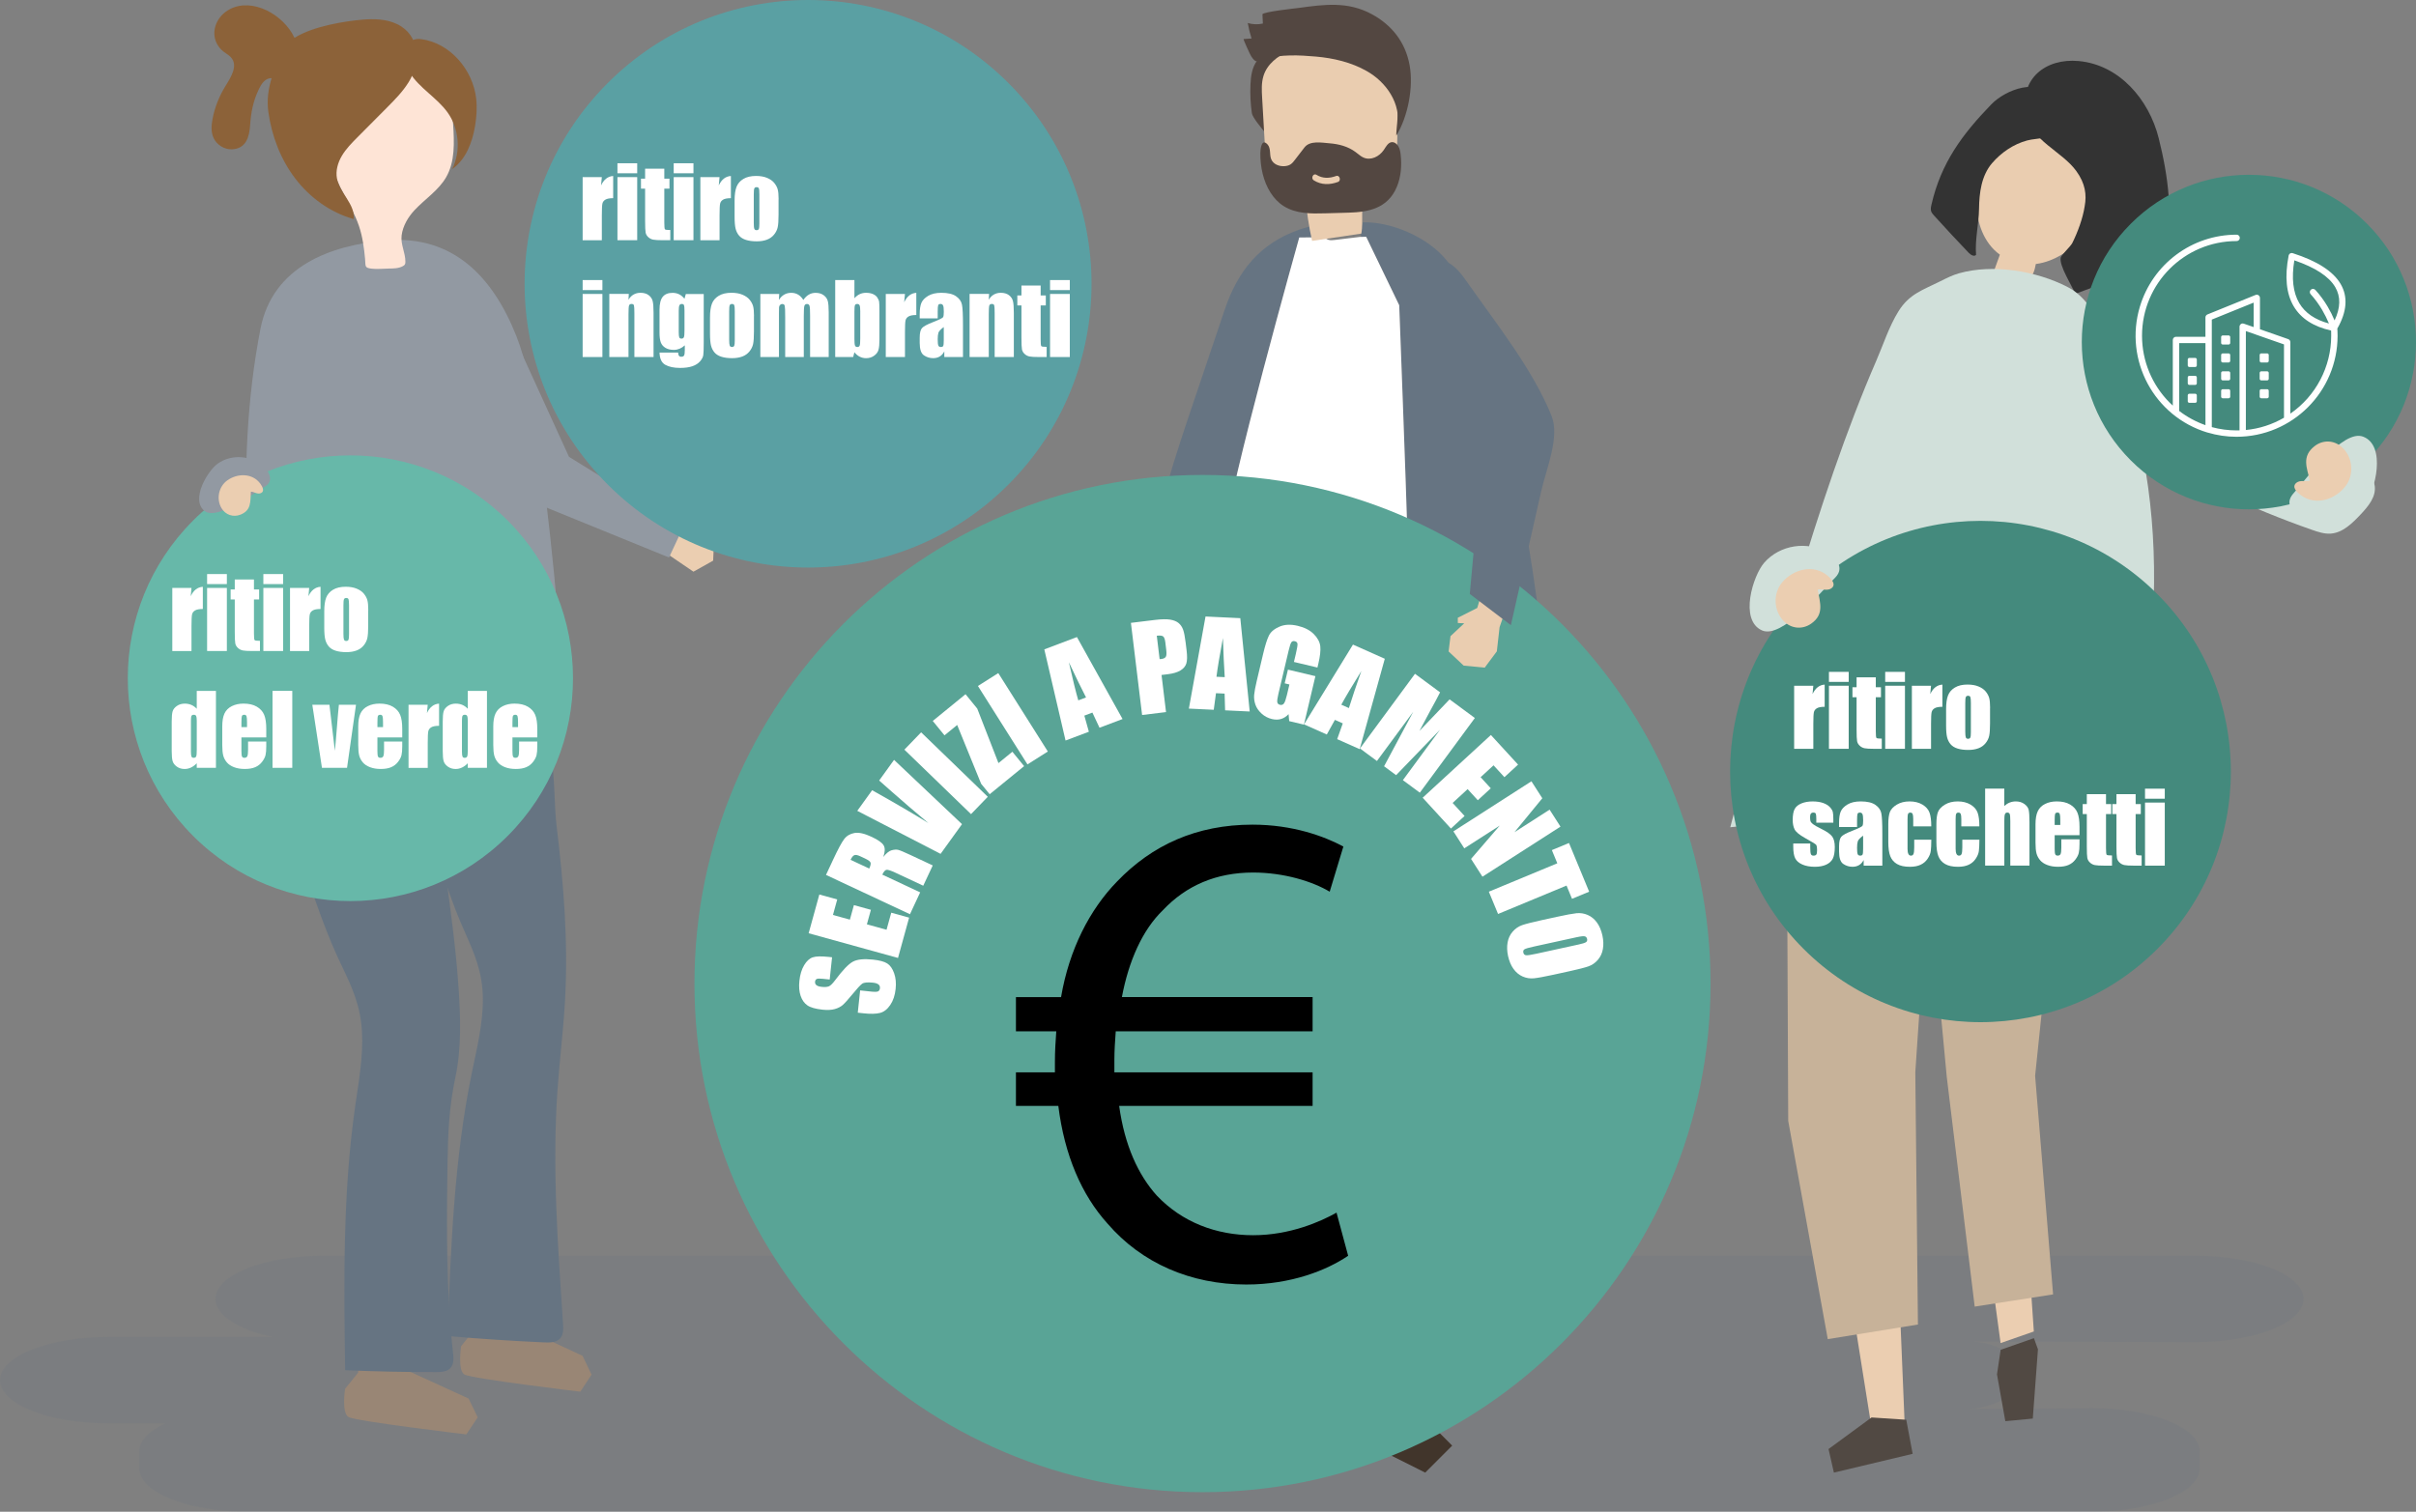 <svg width="703" height="440" viewBox="0 0 703 440" fill="none" xmlns="http://www.w3.org/2000/svg">
<rect x="0" y="0" width="703" height="440" fill="#808080" stroke="none"/>
<g clip-path="url(#clip0_128_898)">
<g style="mix-blend-mode:multiply" opacity="0.1">
<path d="M638.94 365.495H94.017C76.783 365.495 62.676 371.151 62.676 378.059C62.676 382.842 69.442 387.024 79.323 389.149H31.341C14.107 389.149 0 394.805 0 401.713C0 408.622 14.101 414.277 31.341 414.277H48.064C43.395 416.472 40.558 419.313 40.558 422.407V427.436C40.558 434.344 54.659 440 71.9 440H608.711C625.945 440 640.052 434.344 640.052 427.436V422.407C640.052 415.498 625.952 409.843 608.711 409.843L572.209 410.121C574.988 410.121 579.505 409.242 582.531 407.477C587.844 404.377 588.078 399.657 585.482 395.754C583.801 393.223 581.104 391.212 574.42 390.459L638.94 390.63C656.175 390.63 670.282 384.974 670.282 378.066C670.282 371.157 656.181 365.502 638.94 365.502V365.495Z" fill="#516784"/>
</g>
<path d="M196.032 154.906L193.113 160.492L201.775 166.394L207.511 163.18L207.757 157.518L202.766 157.563L203.316 156.519L204.927 156.032L204.409 154.418L196.032 154.906Z" fill="#EBCEB1"/>
<path d="M147.495 93.395L165.563 132.96L198.742 153.526L194.667 162.263L151.235 144.568L119.344 92.686L147.495 93.395Z" fill="#9299A2"/>
<path d="M104.686 393.818L104.193 399.55L100.415 404.212C100.415 404.212 99.329 411.203 101.395 412.43C103.461 413.657 135.686 417.491 135.686 417.491L139.009 412.531L136.343 407.053L119.311 399.252L113.461 392.749L104.686 393.831V393.818Z" fill="#998675"/>
<path d="M138.385 381.438L137.892 387.169L134.171 391.832C134.171 391.832 133.097 398.822 135.125 400.049C137.153 401.277 168.86 405.06 168.86 405.06L172.133 400.094L169.517 394.622L152.77 386.846L147.021 380.349L138.385 381.444V381.438Z" fill="#998675"/>
<path d="M99.601 281.431C102.368 287.264 104.857 292.553 105.312 300.062C105.754 307.445 104.377 314.803 103.328 322.129C99.708 347.478 100.069 373.201 100.429 398.803C109.248 399.189 118.073 399.373 126.905 399.354C128.409 399.354 130.096 399.259 131.1 398.139C132.105 397.013 131.997 395.317 131.827 393.818C129.805 375.63 129.944 357.227 130.216 338.95C130.348 329.948 130.658 322.255 132.503 313.569C134.335 304.94 134.006 296.001 133.412 287.252C131.966 265.831 127.632 244.809 126.438 223.4C126.223 219.516 125.857 215.341 123.342 212.374C120.322 208.806 115.155 208.078 110.486 208.078C97.649 208.084 83.163 210.109 82.519 225.703C82.304 230.897 83.668 236.021 85.121 241.013C88.451 252.457 92.064 264.009 96.676 275.004C97.636 277.294 98.635 279.394 99.601 281.431Z" fill="#667482"/>
<path d="M135.396 271.588C138.037 277.547 140.406 282.956 140.5 290.478C140.589 297.873 138.744 305.155 137.259 312.418C132.111 337.558 131.163 363.268 130.234 388.858C139.578 389.681 148.947 390.294 158.322 390.718C159.914 390.788 161.715 390.781 162.839 389.712C163.957 388.637 163.932 386.935 163.837 385.436C162.327 362.705 160.628 339.899 162.226 317.175C162.839 308.476 163.932 299.816 164.418 291.111C165.372 274.163 164.008 257.189 161.948 240.355C160.678 229.986 162.479 207.787 151.998 201.505C147.254 198.665 141.258 198.241 135.712 199.095C132.881 199.531 130.058 200.29 127.669 201.777C123.064 204.643 120.625 209.9 120.133 215.081C119.634 220.263 120.828 225.444 122.11 230.505C125.054 242.095 128.301 253.817 132.629 265.027C133.526 267.362 134.486 269.513 135.402 271.594L135.396 271.588Z" fill="#667482"/>
<path d="M89.424 76.479C82.664 80.489 77.566 86.613 75.79 95.698C67.799 136.73 72.733 179.047 77.692 220.56C78.033 223.394 78.551 226.551 80.851 228.24C83.454 230.144 87.073 229.284 90.163 228.367C114.491 221.199 139.427 216.068 164.608 213.044C163.086 182.52 160.129 152.071 155.757 121.825C154.576 113.652 153.268 105.409 150.217 97.735C143.407 80.597 131.852 68.387 112.476 69.969C104.257 70.639 96.044 72.544 89.417 76.479H89.424Z" fill="#9299A2"/>
<path d="M131.852 36.231C132.181 41.456 132.433 47.03 129.824 51.566C127.6 55.431 123.646 57.923 120.607 61.181C118.756 63.168 117.214 65.755 116.867 68.488C116.526 71.19 117.972 73.493 117.96 76.194C117.96 76.447 117.947 76.713 117.827 76.934C117.701 77.174 117.467 77.333 117.227 77.465C116.008 78.13 114.555 78.149 113.171 78.161C111.535 78.174 109.741 78.389 108.117 78.193C105.994 77.934 106.424 77.503 106.228 75.34C105.931 72.107 105.495 68.868 104.453 65.781C102.305 59.416 97.731 53.976 96.436 47.302C95.002 39.919 97.144 32.682 99.481 25.659C100.53 22.522 101.673 19.32 103.828 16.803C108.553 11.273 119.634 9.508 124.922 15.158C131.214 21.87 131.29 27.374 131.846 36.237L131.852 36.231Z" fill="#FEE4D6"/>
<path d="M130.178 32.65C133.608 37.357 134.164 44.006 131.567 49.218C135.554 46.435 137.43 41.469 138.232 36.667C138.675 34.029 138.858 31.328 138.555 28.671C137.601 20.269 130.948 12.507 122.584 11.394C117.05 10.653 117.069 17.72 119.229 21.161C122.066 25.685 127.057 28.367 130.178 32.65Z" fill="#8C6239"/>
<path d="M115.515 7.003C112.413 5.517 108.831 5.434 105.407 5.725C100.713 6.13 91.268 7.516 85.696 11.014C82.55 4.283 73.478 -0.81 66.851 2.682C62.972 4.726 61.292 9.173 63.086 12.659C63.534 13.532 64.172 14.342 65 14.993C65.695 15.544 66.529 15.98 67.123 16.607C69.378 18.973 67.293 22.326 65.632 25.002C63.762 28.019 62.473 31.284 61.841 34.636C61.481 36.528 61.348 38.514 62.214 40.292C63.079 42.07 65.177 43.556 67.502 43.455C71.716 43.272 72.562 39.678 72.783 36.414C73.036 32.65 73.668 29.354 75.373 25.849C75.999 24.565 76.852 23.211 78.229 22.844C78.494 22.775 78.76 22.749 79.025 22.749C78.096 25.893 77.597 29.076 78.084 32.574C79.056 39.546 81.628 46.34 85.892 51.932C90.15 57.525 96.139 61.871 102.911 63.756C103.391 59.467 98.874 56.222 98.053 51.983C97.611 49.693 98.312 47.295 99.513 45.29C100.713 43.285 102.374 41.608 104.017 39.95L112.527 31.391C114.839 29.063 117.176 26.71 118.907 23.913C122.426 18.232 122.262 10.23 115.527 7.003H115.515Z" fill="#8C6239"/>
<path d="M374.969 414.625V420.755L359.27 428.613L351.424 420.755L359.27 412.898H360.281L360.534 414.625H374.969Z" fill="#41352B"/>
<path d="M413.62 412.898H414.707L422.553 420.755L414.707 428.613L399.008 420.755V414.625H413.437L413.62 412.898Z" fill="#41352B"/>
<path d="M413.399 182.02C411.333 171.55 409.716 161.89 409.571 156.652C409.129 140.893 407.145 88.84 407.145 88.84L397.536 68.931L395.761 68.95C395.887 68.938 396.013 68.919 396.146 68.906C395.729 68.957 396.348 65.06 396.494 64.712C404.845 64.427 415.61 69.146 420.879 75.719C424.777 80.584 427.096 86.531 429.351 92.37C435.706 108.819 438.593 124.059 441.765 141.348C443.786 152.375 445.656 163.351 447.128 174.302C448.758 186.43 449.908 198.513 450.237 210.533C450.275 211.861 450.534 215.575 450.685 220.016C450.995 229.315 450.799 241.747 446.952 242.215C446.231 242.303 445.536 241.974 444.905 241.664C439.958 239.216 436.066 236.021 431.701 233.231L431.467 184.734L413.393 182.026L413.399 182.02Z" fill="#667482"/>
<path d="M325.048 231.865C326.034 221.547 327.051 211.229 328.302 200.936C330.791 180.407 334.171 159.929 339.901 140.058C342.087 132.466 344.614 124.982 347.134 117.498C350.205 108.388 353.281 99.272 356.352 90.162C360.167 78.838 366.618 70.861 377.901 66.901C379.916 66.192 382.039 65.648 384.225 65.249C384.275 65.484 384.326 65.724 384.357 65.971C384.49 67.059 384.793 68.267 385.469 69.052L378.065 69.121C378.065 69.121 357.167 143.493 356.402 156.316C356.112 161.188 355.139 171.828 354.058 183.032L342.712 184.734L342.226 227.595C341.588 227.778 340.956 227.962 340.33 228.132C336.729 229.107 333.798 231.776 330.81 233.877C326.394 236.97 324.455 238.198 325.055 231.871L325.048 231.865Z" fill="#667482"/>
<path d="M354.052 183.026C352.34 200.759 350.356 219.921 350.356 219.921C350.356 219.921 359.529 220.142 372.802 221.148C371.823 221.123 370.838 221.098 369.858 221.091C360.628 221.009 351.051 225.001 342.213 227.588L342.699 184.728L354.046 183.026H354.052Z" fill="#667482"/>
<path d="M416.001 226.545C422.331 226.88 423.115 225.684 423.115 225.684C423.115 225.684 417.404 202.334 413.398 182.02L431.473 184.728L431.707 233.225C430.171 232.245 428.586 231.315 426.867 230.48C423.431 228.816 419.766 227.544 416.001 226.538V226.545Z" fill="#667482"/>
<path d="M342.219 227.588C351.057 225.001 360.635 221.003 369.864 221.091C370.844 221.098 371.829 221.129 372.808 221.148C373.63 221.211 374.47 221.275 375.316 221.344C381.501 221.844 388.451 222.508 395.709 223.388C396.063 223.432 396.423 223.47 396.777 223.521C406.057 225.545 412.084 226.336 415.995 226.545C419.76 227.55 423.424 228.822 426.861 230.486C428.573 231.315 430.165 232.251 431.7 233.231L431.751 243.328L414.055 414.859H399.544V416.605H399.462L383.51 301.549L383.447 300.904L374.71 416.612H374.628V414.866H360.047L341.556 286.018L342.219 227.595V227.588Z" fill="#545150"/>
<path d="M350.362 219.921C350.362 219.921 359.535 220.142 372.808 221.148C373.63 221.211 374.47 221.275 375.316 221.344C381.501 221.844 388.451 222.508 395.709 223.388C396.063 223.432 396.423 223.476 396.777 223.521C406.057 225.545 412.084 226.336 415.995 226.545C422.325 226.88 423.108 225.684 423.108 225.684C423.108 225.684 417.397 202.334 413.392 182.02C411.326 171.55 409.709 161.89 409.564 156.652C409.121 140.893 407.138 88.84 407.138 88.84L397.529 68.931L395.754 68.95C393.302 69.248 390.857 69.539 388.406 69.836C387.775 69.912 387.118 69.988 386.511 69.785C386.208 69.684 385.942 69.526 385.715 69.323C385.62 69.241 385.538 69.153 385.456 69.058L378.052 69.127C378.052 69.127 357.154 143.499 356.389 156.323C356.099 161.194 355.126 171.835 354.045 183.039C352.333 200.771 350.35 219.934 350.35 219.934L350.362 219.921Z" fill="white"/>
<path d="M372.044 21.522C370.187 25.273 369.41 29.531 369.441 33.732C369.448 34.852 369.441 36.142 368.589 36.844C367.679 37.597 368.589 39.103 367.818 38.198C367.047 37.293 364.438 34.143 364.267 32.96C363.869 30.183 363.73 27.374 363.857 24.571C363.964 22.136 364.324 19.58 365.79 17.65C366.655 16.505 367.849 15.67 369.024 14.86C370.73 13.684 372.486 12.501 374.489 12.007C377.938 11.166 380.143 12.323 377.193 14.962C375.083 16.847 373.32 18.947 372.044 21.522Z" fill="#534741"/>
<path d="M396.1 67.989C391.331 68.697 386.561 69.406 381.791 70.114C380.85 65.939 380.206 61.675 379.864 57.386C375.651 56.873 370.673 55.76 369.024 51.382C368.506 50.003 368.411 48.478 368.322 46.985C367.969 40.817 367.609 34.649 367.255 28.481C367.128 26.349 367.015 24.147 367.634 22.129C368.714 18.587 371.81 16.347 374.886 14.879C382.726 11.134 392.064 10.774 399.689 15.12C401.717 16.277 403.656 17.796 404.901 19.934C406.821 23.23 406.809 27.431 406.739 31.353C406.67 34.978 406.607 38.597 406.537 42.222C406.461 46.391 406.088 51.199 403.031 53.558C401.407 54.811 399.247 55.14 397.876 56.721C395.456 59.511 396.859 64.18 396.107 67.982L396.1 67.989Z" fill="#EACDB0"/>
<path d="M367.419 50.629C368.361 54.431 370.369 57.999 373.547 59.998C377.148 62.263 381.526 62.206 385.658 62.086C387.92 62.023 390.181 61.96 392.443 61.896C398.167 61.732 403.814 60.682 406.442 54.4C407.655 51.502 407.921 48.194 407.561 45.018C407.46 44.145 407.308 43.253 406.859 42.519C406.417 41.785 405.615 41.247 404.825 41.399C403.821 41.595 403.265 42.74 402.658 43.639C401.332 45.6 398.868 46.776 396.789 45.878C396.17 45.612 395.627 45.189 395.09 44.758C394.869 44.581 394.648 44.404 394.42 44.24C392.184 42.589 389.512 41.918 386.865 41.709C384.565 41.526 381.166 40.849 379.574 42.911C378.645 44.113 377.723 45.315 376.794 46.517C376.415 47.011 376.024 47.517 375.512 47.846C374.988 48.187 374.368 48.32 373.762 48.364C372.227 48.472 370.471 47.839 369.87 46.283C369.611 45.606 369.605 44.847 369.542 44.113C369.479 43.379 369.327 42.608 368.86 42.082C367.065 40.064 366.743 43.443 366.731 44.588C366.712 46.618 366.933 48.655 367.419 50.617V50.629ZM383.042 50.876C384.919 52.021 386.814 51.939 388.791 51.218C389.808 50.844 390.333 52.584 389.322 52.957C386.934 53.83 384.533 53.875 382.284 52.495C381.349 51.92 382.101 50.3 383.049 50.876H383.042Z" fill="#534741"/>
<path d="M364.178 11.21C363.705 9.736 363.332 8.23 363.067 6.7C364.488 7.123 366.017 7.18 367.47 6.851C367.426 5.966 367.388 5.074 367.344 4.188C367.312 3.448 377.091 2.417 377.881 2.309C385.304 1.297 392.096 0.348 399.045 4.068C404.983 7.25 408.938 12.254 410.164 18.973C411.332 25.394 409.683 33.947 406.285 39.501C406.221 37.781 406.986 33.669 406.506 32.055C406.177 30.429 405.546 28.88 404.699 27.456C403.019 24.622 400.523 22.294 397.693 20.687C393.182 18.125 388.027 16.916 382.916 16.467C378.235 16.05 372.537 15.74 368.007 17.233C365.827 17.954 365.492 18.536 364.039 16.334C363.78 15.948 361.677 11.375 361.86 11.362C362.637 11.311 363.408 11.254 364.185 11.204L364.178 11.21Z" fill="#534741"/>
<path d="M349.901 434.306C431.545 434.306 497.731 368.029 497.731 286.271C497.731 204.513 431.545 138.236 349.901 138.236C268.257 138.236 202.071 204.513 202.071 286.271C202.071 368.029 268.257 434.306 349.901 434.306Z" fill="#59A496"/>
<path d="M242.111 278.61L241.423 285.094L239.433 284.886C238.504 284.784 237.904 284.81 237.632 284.949C237.361 285.088 237.203 285.347 237.165 285.74C237.121 286.157 237.26 286.499 237.575 286.746C237.898 286.999 238.403 287.163 239.098 287.233C239.995 287.328 240.677 287.277 241.158 287.087C241.638 286.904 242.25 286.303 243.009 285.291C245.182 282.38 246.9 280.584 248.17 279.901C249.44 279.217 251.386 279.021 254.014 279.3C255.922 279.502 257.311 279.875 258.164 280.419C259.023 280.963 259.687 281.912 260.167 283.26C260.647 284.607 260.792 286.132 260.609 287.834C260.413 289.706 259.889 291.263 259.042 292.509C258.196 293.755 257.204 294.527 256.067 294.818C254.93 295.109 253.357 295.153 251.348 294.938L249.591 294.748L250.28 288.264L253.546 288.612C254.551 288.719 255.208 288.694 255.511 288.542C255.814 288.39 255.997 288.08 256.042 287.619C256.086 287.157 255.947 286.79 255.606 286.524C255.265 286.258 254.734 286.088 254.02 286.012C252.441 285.847 251.386 285.948 250.855 286.328C250.324 286.72 249.396 287.72 248.075 289.339C246.742 290.953 245.788 292.015 245.207 292.522C244.626 293.028 243.861 293.42 242.907 293.692C241.954 293.964 240.76 294.027 239.338 293.875C237.285 293.654 235.813 293.236 234.916 292.61C234.019 291.984 233.368 291.054 232.957 289.826C232.547 288.599 232.427 287.157 232.604 285.493C232.793 283.677 233.254 282.165 233.975 280.951C234.695 279.736 235.522 278.971 236.457 278.648C237.392 278.325 238.921 278.281 241.056 278.509L242.118 278.623L242.111 278.61Z" fill="white"/>
<path d="M235.295 271.638L238.409 260.352L243.615 261.788L242.371 266.305L247.298 267.665L248.467 263.44L253.414 264.806L252.245 269.032L257.962 270.614L259.333 265.647L264.532 267.083L261.298 278.819L235.301 271.632L235.295 271.638Z" fill="white"/>
<path d="M240.343 254.659L242.446 250.154C243.849 247.149 244.91 245.175 245.637 244.22C246.363 243.265 247.362 242.677 248.625 242.449C249.889 242.221 251.563 242.601 253.641 243.575C255.543 244.467 256.711 245.302 257.141 246.08C257.571 246.858 257.533 247.978 257.015 249.427C257.912 248.313 258.727 247.662 259.453 247.472C260.18 247.282 260.786 247.238 261.273 247.339C261.759 247.44 262.991 247.946 264.962 248.87L271.406 251.888L268.645 257.796L260.527 253.994C259.22 253.381 258.36 253.109 257.956 253.166C257.545 253.229 257.141 253.697 256.73 254.57L267.748 259.726L264.779 266.09L240.349 254.652L240.343 254.659ZM247.494 250.255L252.927 252.799C253.262 252.084 253.395 251.533 253.338 251.16C253.275 250.781 252.706 250.338 251.632 249.838L250.287 249.212C249.509 248.851 248.941 248.75 248.568 248.914C248.195 249.079 247.842 249.528 247.494 250.262V250.255Z" fill="white"/>
<path d="M260.148 221.167L279.922 239.874L273.687 248.522L249.446 236.002L253.774 229.999C260.3 233.655 265.758 236.844 270.142 239.558C266.143 236.217 262.625 233.2 259.592 230.511L255.814 227.177L260.142 221.174L260.148 221.167Z" fill="white"/>
<path d="M268.026 213.146L287.421 231.909L282.55 236.958L263.155 218.194L268.026 213.146Z" fill="white"/>
<path d="M280.945 202.055L284.357 206.243L290.529 222.103L294.578 218.801L297.99 222.989L287.97 231.169L285.494 228.132L278.519 211.013L274.824 214.025L271.412 209.837L280.939 202.062L280.945 202.055Z" fill="white"/>
<path d="M290.479 195.906L304.895 218.732L298.969 222.483L284.553 199.658L290.479 195.906Z" fill="white"/>
<path d="M313.366 185.43L326.639 209.28L319.93 211.811L317.864 207.401L315.521 208.287L316.835 212.975L310.05 215.537L303.871 189.004L313.354 185.424L313.366 185.43ZM316.013 202.992C314.605 200.252 312.937 196.843 311.016 192.756C312.172 197.848 313.082 201.543 313.758 203.846L316.02 202.992H316.013Z" fill="white"/>
<path d="M329.072 181.286L336.085 180.432C337.98 180.204 339.458 180.173 340.513 180.35C341.568 180.527 342.39 180.862 342.971 181.362C343.552 181.862 343.982 182.501 344.26 183.279C344.538 184.057 344.778 185.284 344.986 186.961L345.27 189.295C345.479 191.01 345.454 192.275 345.195 193.104C344.936 193.932 344.361 194.609 343.47 195.147C342.579 195.679 341.372 196.039 339.85 196.229L337.98 196.457L339.288 207.256L332.326 208.103L329.072 181.293V181.286ZM336.596 185.025L337.424 191.845C337.626 191.832 337.797 191.813 337.942 191.801C338.58 191.725 339.003 191.509 339.218 191.168C339.433 190.826 339.471 190.156 339.351 189.162L339.086 186.961C338.972 186.044 338.757 185.468 338.441 185.227C338.119 184.987 337.506 184.924 336.603 185.031L336.596 185.025Z" fill="white"/>
<path d="M360.9 179.92L363.635 207.085L356.478 206.743L356.332 201.878L353.824 201.758L353.173 206.585L345.934 206.243L350.779 179.439L360.906 179.92H360.9ZM356.37 197.089C356.162 194.015 355.985 190.225 355.839 185.708C354.879 190.839 354.254 194.597 353.963 196.975L356.376 197.089H356.37Z" fill="white"/>
<path d="M383.327 194.287L376.504 192.667L377.066 190.282C377.42 188.777 377.578 187.821 377.54 187.41C377.502 186.999 377.237 186.739 376.75 186.626C376.327 186.524 376.005 186.626 375.777 186.91C375.55 187.195 375.278 188.017 374.963 189.359L371.981 201.973C371.703 203.15 371.595 203.947 371.658 204.358C371.722 204.769 371.981 205.029 372.436 205.136C372.935 205.257 373.32 205.124 373.598 204.744C373.876 204.365 374.16 203.561 374.451 202.34L375.19 199.221L373.813 198.892L374.76 194.9L382.752 196.798L379.416 210.906L375.127 209.887L374.944 207.857C374.287 208.559 373.554 209.027 372.751 209.267C371.949 209.508 371.065 209.508 370.098 209.28C368.955 209.008 367.944 208.477 367.078 207.68C366.206 206.882 365.613 206.016 365.29 205.073C364.968 204.13 364.848 203.188 364.93 202.252C365.012 201.315 365.271 199.949 365.695 198.139L367.539 190.333C368.133 187.821 368.702 186.031 369.239 184.962C369.776 183.893 370.799 183.032 372.303 182.387C373.806 181.742 375.575 181.666 377.603 182.147C379.606 182.621 381.166 183.424 382.291 184.563C383.415 185.702 384.041 186.879 384.173 188.106C384.306 189.333 384.117 191.022 383.611 193.173L383.339 194.312L383.327 194.287Z" fill="white"/>
<path d="M402.943 191.744L395.64 218.048L389.089 215.132L390.719 210.545L388.425 209.521L386.069 213.784L379.448 210.83L393.682 187.613L402.943 191.737V191.744ZM392.494 206.092C393.41 203.15 394.623 199.557 396.126 195.293C393.372 199.727 391.426 202.998 390.289 205.105L392.494 206.085V206.092Z" fill="white"/>
<path d="M429.148 208.983L413.139 230.714L408.205 227.07L419.008 212.393L406.234 225.615L402.734 223.027L411.225 207.161L400.656 221.49L395.722 217.846L411.73 196.115L419.033 201.511C418.288 202.979 417.378 204.681 416.298 206.623L413.025 212.741L421.8 203.555L429.141 208.976L429.148 208.983Z" fill="white"/>
<path d="M433.816 213.924L441.725 222.546L437.752 226.203L434.587 222.749L430.821 226.209L433.784 229.442L430.006 232.915L427.044 229.682L422.678 233.7L426.159 237.495L422.185 241.152L413.96 232.181L433.822 213.917L433.816 213.924Z" fill="white"/>
<path d="M454.064 240.595L431.359 255.171L428.042 249.99L436.394 240.292L426.071 246.915L422.906 241.974L445.611 227.399L448.776 232.339L440.677 242.215L450.899 235.654L454.064 240.595Z" fill="white"/>
<path d="M462.403 259.536L457.418 261.605L455.826 257.752L435.901 266.021L433.216 259.536L453.141 251.268L451.556 247.428L456.54 245.359L462.409 259.536H462.403Z" fill="white"/>
<path d="M452.01 283.703C449.363 284.278 447.474 284.626 446.35 284.74C445.219 284.854 444.132 284.683 443.077 284.228C442.022 283.766 441.132 283.032 440.399 282.02C439.666 281.008 439.142 279.755 438.813 278.268C438.504 276.858 438.459 275.535 438.674 274.314C438.889 273.087 439.388 272.031 440.159 271.151C440.93 270.266 441.846 269.639 442.901 269.272C443.956 268.905 445.845 268.425 448.555 267.83L453.065 266.843C455.712 266.267 457.601 265.919 458.726 265.799C459.857 265.685 460.943 265.856 461.998 266.312C463.053 266.767 463.944 267.507 464.677 268.519C465.41 269.532 465.934 270.784 466.263 272.271C466.572 273.682 466.617 275.004 466.402 276.225C466.187 277.452 465.694 278.502 464.917 279.394C464.146 280.28 463.23 280.906 462.175 281.273C461.12 281.64 459.231 282.121 456.521 282.716L452.01 283.703ZM459.174 274.947C460.4 274.681 461.171 274.441 461.48 274.232C461.796 274.023 461.904 273.707 461.809 273.283C461.733 272.923 461.531 272.682 461.215 272.549C460.899 272.416 460.059 272.505 458.707 272.796L446.4 275.485C444.872 275.82 443.943 276.086 443.608 276.288C443.273 276.491 443.16 276.82 443.261 277.275C443.362 277.743 443.633 277.996 444.076 278.034C444.518 278.072 445.51 277.927 447.064 277.585L459.174 274.941V274.947Z" fill="white"/>
<path d="M293.453 141.001C325.664 108.746 325.664 56.449 293.453 24.193C261.242 -8.063 209.018 -8.063 176.807 24.193C144.596 56.449 144.596 108.746 176.807 141.001C209.018 173.257 261.242 173.257 293.453 141.001Z" fill="#5AA0A3"/>
<path d="M147.757 243.268C173.052 217.937 173.052 176.868 147.757 151.537C122.461 126.207 81.449 126.207 56.153 151.537C30.858 176.868 30.858 217.937 56.153 243.268C81.449 268.599 122.461 268.599 147.757 243.268Z" fill="#67B8A9"/>
<path d="M431.921 170.006L429.843 176.946L424.182 179.806L424.195 181.331L426.058 181.419L422.059 185.158L421.51 189.612L425.894 193.73L432.016 194.325L435.547 189.58L436.343 182.539L439.597 173.176L431.921 170.006Z" fill="#EACDB0"/>
<path d="M427.676 172.866C428.402 164.939 429.123 157.012 429.849 149.092C430.317 143.974 430.885 138.856 431.252 133.732C431.707 127.291 427.259 126.861 424.189 121.332C417.277 108.894 410.132 95.198 412.476 81.16C412.71 79.756 413.07 78.313 413.992 77.231C415.742 75.188 419.04 75.163 421.403 76.441C423.765 77.719 425.414 79.983 426.956 82.185C435.326 94.129 445.99 107.458 451.468 121.047C453.932 127.152 449.926 136.496 448.467 142.93C445.523 155.943 442.579 168.95 439.629 181.963L427.676 172.872V172.866Z" fill="#667482"/>
<path d="M63.351 134.94C67.477 132.023 73.352 132.53 77.01 136.123C78.134 137.23 79.094 139.058 78.299 140.469C77.964 141.057 77.395 141.424 76.845 141.76C73.541 143.778 63.143 151.527 59.535 148.725C55.334 145.46 60.452 136.996 63.351 134.94Z" fill="#9299A2"/>
<path d="M75.778 140.823C73.504 137.641 69.056 137.685 66.087 139.855C63.604 141.671 62.884 145.264 64.457 147.909C65.613 149.857 67.85 150.623 69.953 149.8C73.163 148.554 72.828 146.011 73.005 143.107C73.485 143.126 73.94 143.322 74.401 143.474C74.862 143.626 75.367 143.727 75.822 143.556C77.187 143.037 76.302 141.563 75.772 140.817L75.778 140.823Z" fill="#EBCEB1"/>
<path d="M683.144 134.446C686.517 135.788 690.466 137.679 690.99 141.412C691.432 144.562 689.133 147.339 686.997 149.617C684.521 152.255 681.71 155.064 678.178 155.311C676.34 155.437 674.533 154.836 672.783 154.229C655.005 148.016 637.828 139.938 621.598 130.151C613.335 125.166 582.739 102.334 603.859 93.553C612.16 90.099 619.375 97.975 625.781 102.378C634.442 108.331 643.255 114.063 652.327 119.308C662.264 125.052 672.518 130.233 683.137 134.453L683.144 134.446Z" fill="#D1E0DA"/>
<path d="M600.371 222.673L587.085 318.39L591.798 387.536L582.126 390.914L573.465 327.025L554.979 210.261L600.371 222.673Z" fill="#EBCEB1"/>
<path d="M582.145 392.869L581.077 400.03L583.503 413.645L591.495 412.885L592.998 392.724L591.823 389.484L582.145 392.869Z" fill="#514943"/>
<path d="M522.078 219.826L526.349 301.011L544.417 414.505L554.209 414.372L549.856 309.141L562.554 212.133L522.078 219.826Z" fill="#EBCEB1"/>
<path d="M544.575 412.563L532.06 421.748L533.62 428.613L556.54 423.147L554.676 413.227L544.575 412.563Z" fill="#514943"/>
<path d="M519.918 231.991L520.329 326.228L531.839 389.763L558.076 385.512L557.311 312.082L562.757 231.416L560.059 219.2L522.116 223.514L519.918 231.991Z" fill="#C7B299"/>
<path d="M566.465 313.468L574.59 380.299L597.402 376.743L592.171 313.12L600.637 231.77L595.665 209.735L557.33 216.201L566.465 313.468Z" fill="#C7B299"/>
<path d="M611.957 52.382C610.207 35.794 589.145 25.615 580.155 42.525C577.451 47.605 575.297 53.147 575.177 58.917C575.057 64.68 577.249 70.709 581.835 74.068C581.86 74.087 581.892 74.1 581.917 74.119C581.412 75.517 580.913 76.909 580.407 78.307C580.3 78.604 580.193 78.939 580.306 79.237C580.439 79.572 580.805 79.737 581.14 79.863C582.77 80.483 584.4 81.097 586.03 81.717C586.839 82.02 587.679 82.337 588.538 82.248C590.421 82.052 591.608 80.059 592.082 78.199C592.196 77.756 592.291 77.301 592.379 76.839C603.087 75.504 613.101 63.231 611.957 52.388V52.382Z" fill="#EACDB0"/>
<path d="M579.656 47.472C576.529 51.135 575.916 56.108 575.853 60.764C575.79 65.319 574.634 69.602 574.987 74.176C574.406 74.796 573.421 74.176 572.839 73.568C569.428 70 566.061 66.388 562.75 62.725C562.415 62.358 562.074 61.972 561.923 61.498C561.727 60.897 561.853 60.239 561.999 59.619C564.797 47.365 571.02 39.058 579.447 30.353C583.541 26.121 593.333 22.262 597.566 28.709C598.533 30.176 598.678 32.036 598.716 33.808C598.735 34.864 598.722 35.952 598.337 36.933C596.783 40.849 593.024 40.039 589.859 40.88C585.948 41.918 582.297 44.392 579.662 47.479L579.656 47.472Z" fill="#333333"/>
<path d="M606.607 59.973C606.057 63.541 604.604 67.47 603.018 70.684C602.469 71.797 599.815 74.169 599.626 74.954C599.07 77.219 602.955 83.323 603.871 85.519C611.863 82.558 619.854 79.597 627.846 76.637C628.459 76.409 629.103 76.162 629.514 75.65C629.893 75.182 630.019 74.568 630.133 73.98C632.338 62.371 630.942 51.42 628.124 40.178C625.3 28.943 616.658 18.833 604.819 17.764C595.248 16.898 587.547 22.882 589.511 33.194C590.996 40.975 599.923 43.955 604.143 49.763C606.79 53.413 607.207 56.69 606.6 59.98L606.607 59.973Z" fill="#333333"/>
<path d="M601.571 83.52C601.755 83.615 601.938 83.709 602.115 83.804C610.719 88.41 615.925 104.567 618.881 114.044C626.513 138.514 628.13 163.155 625.818 188.751C624.573 202.53 622.71 216.252 620.568 229.916C619.974 233.693 612.381 267.191 614.023 268.235C597.181 257.505 579.984 247.2 561.556 239.88C543.122 232.567 523.215 239.039 503.467 240.772C514.63 198.456 528.598 145.005 545.952 105.004C548.024 100.221 549.66 95.04 552.409 90.611C555.574 85.512 559.509 84.412 564.639 81.837C566.396 80.951 568.164 80.066 570.041 79.54C579.928 76.757 592.499 78.832 601.584 83.513L601.571 83.52Z" fill="#D1E0DA"/>
<path d="M688.755 133.985C707.742 114.972 707.742 84.145 688.755 65.131C669.768 46.118 638.984 46.118 619.996 65.131C601.009 84.145 601.009 114.972 619.996 133.985C638.984 152.999 669.768 152.999 688.755 133.985Z" fill="#448A7D"/>
<path d="M627.788 276.142C656.239 247.652 656.239 201.459 627.788 172.969C599.337 144.478 553.208 144.478 524.757 172.969C496.306 201.459 496.306 247.652 524.757 276.142C553.208 304.633 599.337 304.633 627.788 276.142Z" fill="#448A7D"/>
<path d="M688.147 146.77C683.895 152.28 675.961 153.988 669.7 150.749C667.773 149.75 665.77 147.732 666.244 145.555C666.44 144.644 667.047 143.93 667.634 143.265C671.166 139.267 681.722 124.856 687.597 127.083C694.446 129.676 691.135 142.886 688.141 146.77H688.147Z" fill="#D1E0DA"/>
<path d="M669.409 144.062C673.693 147.327 679.524 145.467 682.556 141.412C685.096 138.021 684.584 132.998 681.444 130.151C679.132 128.057 675.885 127.956 673.446 129.885C669.725 132.827 671.197 136.034 672.132 139.931C671.488 140.102 670.812 140.026 670.142 140.013C669.473 140.001 668.765 140.07 668.241 140.482C666.655 141.715 668.411 143.303 669.416 144.069L669.409 144.062Z" fill="#EBCEB1"/>
<path d="M513.335 163.788C517.909 158.55 525.932 157.322 531.99 160.941C533.854 162.054 535.73 164.193 535.124 166.337C534.871 167.236 534.227 167.906 533.595 168.539C529.83 172.316 518.414 186.056 512.684 183.475C506.006 180.47 510.113 167.482 513.335 163.794V163.788Z" fill="#D1E0DA"/>
<path d="M531.871 167.628C527.796 164.11 521.864 165.61 518.591 169.475C515.85 172.708 516.058 177.75 519.021 180.78C521.2 183.007 524.435 183.304 526.987 181.533C530.879 178.825 529.603 175.529 528.908 171.588C529.559 171.455 530.234 171.575 530.898 171.626C531.561 171.677 532.275 171.651 532.825 171.278C534.486 170.146 532.825 168.45 531.871 167.628Z" fill="#EBCEB1"/>
<path d="M55.714 171.12L55.493 173.537C56.302 171.81 57.477 170.892 59.018 170.791V177.25C57.995 177.25 57.243 177.389 56.769 177.668C56.289 177.946 55.998 178.332 55.885 178.825C55.777 179.319 55.72 180.458 55.72 182.235V189.485H50.136V171.126H55.72L55.714 171.12Z" fill="white"/>
<path d="M66.012 167.084V170H60.263V167.084H66.012ZM66.012 171.12V189.479H60.263V171.12H66.012Z" fill="white"/>
<path d="M73.895 168.672V171.563H75.399V174.467H73.895V184.291C73.895 185.5 73.959 186.17 74.085 186.309C74.211 186.449 74.729 186.518 75.639 186.518V189.479H73.39C72.12 189.479 71.21 189.428 70.667 189.321C70.124 189.213 69.644 188.973 69.233 188.587C68.816 188.207 68.563 187.764 68.462 187.271C68.361 186.777 68.311 185.62 68.311 183.791V174.467H67.11V171.563H68.311V168.672H73.908H73.895Z" fill="white"/>
<path d="M82.38 167.084V170H76.631V167.084H82.38ZM82.38 171.12V189.479H76.631V171.12H82.38Z" fill="white"/>
<path d="M89.967 171.12L89.746 173.537C90.555 171.81 91.73 170.892 93.271 170.791V177.25C92.248 177.25 91.496 177.389 91.022 177.668C90.542 177.946 90.251 178.332 90.138 178.825C90.03 179.319 89.973 180.458 89.973 182.235V189.485H84.389V171.126H89.973L89.967 171.12Z" fill="white"/>
<path d="M107.138 177.566V182.064C107.138 183.716 107.056 184.924 106.892 185.696C106.728 186.468 106.374 187.182 105.83 187.853C105.287 188.524 104.592 189.017 103.739 189.333C102.887 189.65 101.907 189.808 100.802 189.808C99.57 189.808 98.521 189.669 97.668 189.397C96.809 189.125 96.146 188.713 95.672 188.163C95.198 187.613 94.857 186.948 94.655 186.17C94.453 185.392 94.352 184.222 94.352 182.665V177.959C94.352 176.251 94.535 174.922 94.907 173.96C95.274 172.999 95.937 172.233 96.897 171.651C97.858 171.069 99.083 170.778 100.574 170.778C101.825 170.778 102.905 170.962 103.803 171.341C104.7 171.715 105.395 172.202 105.881 172.803C106.367 173.404 106.702 174.017 106.886 174.656C107.062 175.295 107.157 176.263 107.157 177.56L107.138 177.566ZM101.56 176.187C101.56 175.245 101.509 174.656 101.408 174.41C101.307 174.163 101.092 174.043 100.758 174.043C100.423 174.043 100.202 174.163 100.094 174.41C99.981 174.656 99.93 175.245 99.93 176.187V184.475C99.93 185.341 99.987 185.904 100.094 186.17C100.202 186.436 100.423 186.562 100.745 186.562C101.067 186.562 101.294 186.442 101.402 186.202C101.509 185.961 101.56 185.443 101.56 184.652V176.187Z" fill="white"/>
<path d="M62.834 201.081V223.483H57.249V222.154C56.712 222.711 56.156 223.122 55.562 223.4C54.968 223.679 54.355 223.818 53.711 223.818C52.846 223.818 52.094 223.59 51.462 223.135C50.824 222.679 50.42 222.148 50.236 221.553C50.06 220.952 49.965 219.978 49.965 218.618V210.027C49.965 208.616 50.053 207.616 50.236 207.022C50.413 206.433 50.83 205.915 51.475 205.465C52.119 205.016 52.89 204.795 53.781 204.795C54.469 204.795 55.107 204.921 55.682 205.168C56.257 205.415 56.781 205.794 57.249 206.294V201.088H62.834V201.081ZM57.249 209.742C57.249 209.071 57.192 208.616 57.078 208.388C56.965 208.16 56.737 208.04 56.396 208.04C56.055 208.04 55.84 208.141 55.726 208.35C55.613 208.559 55.556 209.021 55.556 209.742V218.738C55.556 219.484 55.613 219.978 55.72 220.212C55.828 220.446 56.042 220.566 56.358 220.566C56.718 220.566 56.958 220.433 57.078 220.174C57.198 219.908 57.255 219.269 57.255 218.245V209.748L57.249 209.742Z" fill="white"/>
<path d="M77.478 214.626H70.25V218.599C70.25 219.428 70.307 219.965 70.427 220.206C70.547 220.446 70.775 220.566 71.116 220.566C71.539 220.566 71.823 220.408 71.969 220.092C72.114 219.775 72.183 219.155 72.183 218.244V215.822H77.478V217.175C77.478 218.308 77.408 219.181 77.263 219.788C77.117 220.395 76.789 221.047 76.258 221.737C75.734 222.426 75.07 222.945 74.262 223.293C73.453 223.641 72.442 223.812 71.229 223.812C70.016 223.812 69.012 223.641 68.109 223.299C67.205 222.958 66.504 222.489 66.005 221.895C65.506 221.3 65.152 220.642 64.963 219.927C64.773 219.212 64.672 218.175 64.672 216.808V211.456C64.672 209.849 64.887 208.584 65.323 207.661C65.758 206.737 66.466 206.022 67.452 205.529C68.437 205.035 69.568 204.788 70.85 204.788C72.417 204.788 73.706 205.086 74.723 205.68C75.74 206.275 76.454 207.066 76.865 208.046C77.275 209.027 77.478 210.413 77.478 212.19V214.626ZM71.88 211.64V210.299C71.88 209.35 71.83 208.736 71.728 208.458C71.627 208.179 71.419 208.04 71.109 208.04C70.724 208.04 70.484 208.16 70.389 208.394C70.294 208.629 70.25 209.261 70.25 210.299V211.64H71.88Z" fill="white"/>
<path d="M85.046 201.081V223.483H79.297V201.081H85.046Z" fill="white"/>
<path d="M103.588 205.124L100.979 223.483H93.682L90.877 205.124H95.862L97.434 218.529C97.555 217.542 97.769 215.138 98.066 211.324C98.224 209.192 98.407 207.123 98.61 205.124H103.594H103.588Z" fill="white"/>
<path d="M117.044 214.626H109.817V218.599C109.817 219.428 109.874 219.965 109.994 220.206C110.114 220.446 110.341 220.566 110.682 220.566C111.105 220.566 111.39 220.408 111.535 220.092C111.68 219.775 111.75 219.155 111.75 218.244V215.822H117.044V217.175C117.044 218.308 116.974 219.181 116.829 219.788C116.684 220.395 116.355 221.047 115.825 221.737C115.3 222.426 114.637 222.945 113.828 223.293C113.02 223.641 112.009 223.812 110.796 223.812C109.583 223.812 108.578 223.641 107.675 223.299C106.772 222.958 106.07 222.489 105.571 221.895C105.072 221.3 104.718 220.642 104.529 219.927C104.339 219.212 104.238 218.175 104.238 216.808V211.456C104.238 209.849 104.453 208.584 104.889 207.661C105.325 206.737 106.032 206.022 107.018 205.529C108.004 205.035 109.134 204.788 110.417 204.788C111.984 204.788 113.272 205.086 114.289 205.68C115.307 206.275 116.02 207.066 116.431 208.046C116.842 209.027 117.044 210.413 117.044 212.19V214.626ZM111.453 211.64V210.299C111.453 209.35 111.402 208.736 111.301 208.458C111.2 208.179 110.992 208.04 110.682 208.04C110.297 208.04 110.057 208.16 109.962 208.394C109.867 208.629 109.823 209.261 109.823 210.299V211.64H111.453Z" fill="white"/>
<path d="M124.454 205.124L124.233 207.54C125.042 205.813 126.217 204.896 127.758 204.795V211.254C126.735 211.254 125.983 211.393 125.509 211.671C125.029 211.95 124.739 212.336 124.625 212.829C124.518 213.323 124.461 214.461 124.461 216.239V223.489H118.876V205.13H124.461L124.454 205.124Z" fill="white"/>
<path d="M141.695 201.081V223.483H136.11V222.154C135.573 222.711 135.017 223.122 134.423 223.4C133.83 223.679 133.217 223.818 132.572 223.818C131.707 223.818 130.955 223.59 130.323 223.135C129.685 222.679 129.281 222.148 129.098 221.553C128.921 220.952 128.826 219.978 128.826 218.618V210.027C128.826 208.616 128.915 207.616 129.098 207.022C129.275 206.433 129.692 205.915 130.336 205.465C130.98 205.016 131.751 204.795 132.642 204.795C133.331 204.795 133.969 204.921 134.544 205.168C135.118 205.415 135.643 205.794 136.11 206.294V201.088H141.695V201.081ZM136.11 209.742C136.11 209.071 136.053 208.616 135.94 208.388C135.826 208.16 135.599 208.04 135.257 208.04C134.916 208.04 134.701 208.141 134.588 208.35C134.474 208.559 134.417 209.021 134.417 209.742V218.738C134.417 219.484 134.474 219.978 134.581 220.212C134.689 220.446 134.904 220.566 135.219 220.566C135.58 220.566 135.82 220.433 135.94 220.174C136.06 219.908 136.117 219.269 136.117 218.245V209.748L136.11 209.742Z" fill="white"/>
<path d="M156.339 214.626H149.112V218.599C149.112 219.428 149.168 219.965 149.288 220.206C149.408 220.446 149.636 220.566 149.977 220.566C150.4 220.566 150.685 220.408 150.83 220.092C150.975 219.775 151.045 219.155 151.045 218.244V215.822H156.339V217.175C156.339 218.308 156.269 219.181 156.124 219.788C155.979 220.395 155.65 221.047 155.12 221.737C154.595 222.426 153.932 222.945 153.123 223.293C152.315 223.641 151.304 223.812 150.091 223.812C148.878 223.812 147.873 223.641 146.97 223.299C146.067 222.958 145.365 222.489 144.866 221.895C144.367 221.3 144.013 220.642 143.824 219.927C143.634 219.212 143.533 218.175 143.533 216.808V211.456C143.533 209.849 143.748 208.584 144.184 207.661C144.62 206.737 145.327 206.022 146.313 205.529C147.298 205.035 148.429 204.788 149.712 204.788C151.278 204.788 152.567 205.086 153.584 205.68C154.601 206.275 155.315 207.066 155.726 208.046C156.137 209.027 156.339 210.413 156.339 212.19V214.626ZM150.741 211.64V210.299C150.741 209.35 150.691 208.736 150.59 208.458C150.489 208.179 150.28 208.04 149.971 208.04C149.585 208.04 149.345 208.16 149.251 208.394C149.156 208.629 149.112 209.261 149.112 210.299V211.64H150.741Z" fill="white"/>
<path d="M527.632 199.588L527.411 202.005C528.22 200.278 529.395 199.36 530.936 199.259V205.718C529.913 205.718 529.161 205.858 528.687 206.136C528.213 206.414 527.916 206.8 527.803 207.294C527.695 207.787 527.638 208.926 527.638 210.704V217.953H522.054V199.595H527.638L527.632 199.588Z" fill="white"/>
<path d="M537.93 195.552V198.468H532.181V195.552H537.93ZM537.93 199.588V217.947H532.181V199.588H537.93Z" fill="white"/>
<path d="M545.814 197.14V200.031H547.317V202.935H545.814V212.76C545.814 213.968 545.877 214.638 546.003 214.778C546.13 214.917 546.648 214.986 547.557 214.986V217.947H545.302C544.032 217.947 543.123 217.896 542.579 217.789C542.036 217.681 541.556 217.441 541.145 217.055C540.728 216.669 540.475 216.233 540.374 215.739C540.273 215.246 540.223 214.088 540.223 212.26V202.935H539.022V200.031H540.223V197.14H545.82H545.814Z" fill="white"/>
<path d="M554.298 195.552V198.468H548.549V195.552H554.298ZM554.298 199.588V217.947H548.549V199.588H554.298Z" fill="white"/>
<path d="M561.885 199.588L561.664 202.005C562.473 200.278 563.648 199.36 565.19 199.259V205.718C564.166 205.718 563.414 205.858 562.941 206.136C562.467 206.414 562.17 206.8 562.056 207.294C561.949 207.787 561.892 208.926 561.892 210.704V217.953H556.313V199.595H561.892L561.885 199.588Z" fill="white"/>
<path d="M579.056 206.035V210.533C579.056 212.184 578.974 213.392 578.81 214.164C578.646 214.936 578.292 215.651 577.748 216.321C577.205 216.992 576.51 217.485 575.657 217.802C574.805 218.118 573.825 218.276 572.72 218.276C571.481 218.276 570.439 218.137 569.586 217.865C568.727 217.593 568.064 217.182 567.59 216.631C567.116 216.081 566.775 215.417 566.573 214.638C566.371 213.86 566.27 212.69 566.27 211.134V206.427C566.27 204.719 566.453 203.39 566.825 202.429C567.192 201.467 567.855 200.702 568.816 200.12C569.776 199.538 571.001 199.247 572.492 199.247C573.743 199.247 574.817 199.43 575.721 199.81C576.618 200.183 577.313 200.67 577.799 201.271C578.285 201.872 578.62 202.486 578.803 203.125C578.98 203.764 579.075 204.731 579.075 206.028L579.056 206.035ZM573.478 204.656C573.478 203.713 573.427 203.125 573.326 202.878C573.225 202.631 573.01 202.511 572.675 202.511C572.341 202.511 572.12 202.631 572.012 202.878C571.898 203.125 571.848 203.713 571.848 204.656V212.943C571.848 213.81 571.905 214.373 572.012 214.638C572.12 214.904 572.341 215.031 572.663 215.031C572.985 215.031 573.212 214.91 573.32 214.67C573.427 214.43 573.478 213.911 573.478 213.12V204.656Z" fill="white"/>
<path d="M533.45 239.457H528.504V238.463C528.504 237.616 528.453 237.078 528.359 236.85C528.264 236.622 528.017 236.508 527.632 236.508C527.316 236.508 527.082 236.61 526.924 236.818C526.767 237.027 526.691 237.337 526.691 237.755C526.691 238.318 526.729 238.729 526.811 238.995C526.887 239.26 527.127 239.545 527.518 239.861C527.91 240.178 528.712 240.633 529.932 241.234C531.555 242.025 532.617 242.771 533.122 243.474C533.627 244.176 533.88 245.194 533.88 246.529C533.88 248.022 533.684 249.148 533.299 249.914C532.913 250.673 532.263 251.261 531.359 251.673C530.456 252.084 529.357 252.286 528.081 252.286C526.659 252.286 525.446 252.065 524.442 251.622C523.431 251.179 522.742 250.578 522.363 249.825C521.984 249.066 521.795 247.927 521.795 246.396V245.511H526.741V246.675C526.741 247.662 526.804 248.301 526.924 248.598C527.051 248.895 527.297 249.041 527.664 249.041C528.062 249.041 528.333 248.94 528.491 248.744C528.649 248.547 528.725 248.13 528.725 247.491C528.725 246.618 528.624 246.067 528.422 245.846C528.207 245.625 527.127 244.973 525.175 243.879C523.532 242.955 522.534 242.12 522.174 241.367C521.814 240.614 521.637 239.722 521.637 238.691C521.637 237.223 521.833 236.142 522.218 235.446C522.603 234.75 523.26 234.212 524.189 233.832C525.118 233.453 526.192 233.263 527.417 233.263C528.643 233.263 529.666 233.415 530.519 233.725C531.372 234.035 532.023 234.44 532.484 234.952C532.945 235.465 533.217 235.926 533.311 236.363C533.406 236.799 533.457 237.476 533.457 238.394V239.457H533.45Z" fill="white"/>
<path d="M540.362 240.703H535.125V239.469C535.125 238.046 535.289 236.951 535.618 236.186C535.946 235.414 536.603 234.737 537.589 234.142C538.574 233.548 539.857 233.257 541.43 233.257C543.319 233.257 544.74 233.592 545.701 234.263C546.661 234.933 547.236 235.749 547.425 236.724C547.621 237.698 547.716 239.703 547.716 242.734V251.951H542.283V250.312C541.942 250.97 541.499 251.457 540.962 251.786C540.425 252.115 539.781 252.28 539.036 252.28C538.056 252.28 537.166 252.008 536.351 251.457C535.536 250.907 535.125 249.705 535.125 247.851V246.346C535.125 244.973 535.34 244.037 535.776 243.537C536.212 243.037 537.279 242.455 538.998 241.797C540.83 241.076 541.809 240.595 541.942 240.342C542.074 240.095 542.137 239.583 542.137 238.818C542.137 237.856 542.068 237.236 541.923 236.945C541.777 236.654 541.544 236.508 541.209 236.508C540.83 236.508 540.596 236.629 540.501 236.875C540.406 237.122 540.362 237.755 540.362 238.78V240.703ZM542.131 243.221C541.24 243.879 540.722 244.423 540.577 244.865C540.432 245.308 540.362 245.947 540.362 246.776C540.362 247.725 540.425 248.339 540.545 248.617C540.665 248.895 540.918 249.034 541.285 249.034C541.632 249.034 541.859 248.927 541.967 248.712C542.074 248.497 542.125 247.927 542.125 247.004V243.227L542.131 243.221Z" fill="white"/>
<path d="M561.968 240.526H556.706V238.406C556.706 237.666 556.642 237.166 556.529 236.907C556.409 236.641 556.188 236.515 555.865 236.515C555.543 236.515 555.328 236.629 555.215 236.863C555.101 237.097 555.05 237.609 555.05 238.413V247.073C555.05 247.731 555.133 248.218 555.297 248.547C555.461 248.876 555.707 249.041 556.03 249.041C556.409 249.041 556.661 248.87 556.794 248.528C556.927 248.187 556.996 247.541 556.996 246.593V244.404H561.968C561.962 245.871 561.905 246.972 561.81 247.7C561.715 248.434 561.406 249.186 560.882 249.958C560.357 250.73 559.681 251.312 558.841 251.698C558.001 252.09 556.965 252.286 555.733 252.286C554.16 252.286 552.909 252.014 551.986 251.476C551.064 250.939 550.413 250.18 550.028 249.205C549.649 248.231 549.453 246.852 549.453 245.062V239.849C549.453 238.292 549.611 237.116 549.921 236.319C550.236 235.528 550.9 234.819 551.923 234.193C552.947 233.573 554.191 233.257 555.651 233.257C557.11 233.257 558.348 233.567 559.384 234.18C560.414 234.8 561.103 235.578 561.444 236.521C561.785 237.464 561.956 238.792 561.956 240.519L561.968 240.526Z" fill="white"/>
<path d="M575.961 240.526H570.699V238.406C570.699 237.666 570.636 237.166 570.522 236.907C570.402 236.641 570.181 236.515 569.859 236.515C569.536 236.515 569.322 236.629 569.208 236.863C569.094 237.097 569.044 237.609 569.044 238.413V247.073C569.044 247.731 569.126 248.218 569.29 248.547C569.454 248.876 569.701 249.041 570.023 249.041C570.402 249.041 570.655 248.87 570.787 248.528C570.92 248.187 570.989 247.541 570.989 246.593V244.404H575.961C575.955 245.871 575.898 246.972 575.803 247.7C575.709 248.434 575.399 249.186 574.875 249.958C574.35 250.73 573.674 251.312 572.834 251.698C571.994 252.09 570.958 252.286 569.726 252.286C568.153 252.286 566.902 252.014 565.98 251.476C565.057 250.939 564.407 250.18 564.021 249.205C563.642 248.231 563.446 246.852 563.446 245.062V239.849C563.446 238.292 563.604 237.116 563.914 236.319C564.23 235.528 564.893 234.819 565.916 234.193C566.94 233.573 568.184 233.257 569.644 233.257C571.103 233.257 572.341 233.567 573.377 234.18C574.407 234.8 575.096 235.578 575.437 236.521C575.778 237.464 575.949 238.792 575.949 240.519L575.961 240.526Z" fill="white"/>
<path d="M583.207 229.55V234.592C583.687 234.149 584.205 233.813 584.761 233.592C585.317 233.371 585.917 233.257 586.549 233.257C587.522 233.257 588.356 233.503 589.045 234.003C589.733 234.503 590.15 235.072 590.302 235.724C590.453 236.376 590.529 237.559 590.529 239.286V251.945H584.951V239.02C584.951 237.951 584.9 237.261 584.793 236.958C584.686 236.654 584.452 236.502 584.079 236.502C583.738 236.502 583.511 236.66 583.39 236.97C583.27 237.28 583.214 237.907 583.214 238.837V251.938H577.629V229.537H583.214L583.207 229.55Z" fill="white"/>
<path d="M605.091 243.094H597.863V247.067C597.863 247.896 597.92 248.433 598.047 248.674C598.167 248.914 598.394 249.034 598.735 249.034C599.159 249.034 599.443 248.876 599.582 248.56C599.721 248.244 599.797 247.624 599.797 246.713V244.29H605.091V245.644C605.091 246.776 605.021 247.649 604.876 248.256C604.731 248.864 604.402 249.515 603.871 250.205C603.347 250.894 602.684 251.413 601.875 251.761C601.066 252.109 600.056 252.28 598.843 252.28C597.63 252.28 596.625 252.109 595.722 251.767C594.818 251.426 594.117 250.958 593.618 250.363C593.119 249.768 592.765 249.11 592.576 248.396C592.386 247.681 592.285 246.643 592.285 245.277V239.925C592.285 238.318 592.5 237.052 592.936 236.129C593.372 235.205 594.079 234.49 595.065 233.997C596.05 233.503 597.181 233.257 598.464 233.257C600.03 233.257 601.319 233.554 602.336 234.149C603.353 234.743 604.067 235.534 604.478 236.515C604.889 237.495 605.091 238.881 605.091 240.658V243.094ZM599.493 240.108V238.767C599.493 237.818 599.443 237.204 599.342 236.926C599.241 236.648 599.032 236.508 598.723 236.508C598.337 236.508 598.097 236.629 598.002 236.863C597.908 237.097 597.863 237.729 597.863 238.767V240.108H599.493Z" fill="white"/>
<path d="M612.799 231.144V234.035H614.302V236.939H612.799V246.763C612.799 247.972 612.862 248.642 612.988 248.781C613.115 248.921 613.633 248.99 614.542 248.99V251.951H612.293C611.023 251.951 610.114 251.9 609.57 251.793C609.027 251.685 608.547 251.445 608.136 251.059C607.719 250.679 607.467 250.236 607.366 249.743C607.265 249.25 607.214 248.092 607.214 246.264V236.939H606.014V234.035H607.214V231.144H612.811H612.799Z" fill="white"/>
<path d="M621.422 231.144V234.035H622.925V236.939H621.422V246.763C621.422 247.972 621.485 248.642 621.611 248.781C621.738 248.921 622.256 248.99 623.165 248.99V251.951H620.916C619.647 251.951 618.737 251.9 618.193 251.793C617.65 251.685 617.17 251.445 616.759 251.059C616.342 250.679 616.09 250.236 615.989 249.743C615.888 249.25 615.837 248.092 615.837 246.264V236.939H614.637V234.035H615.837V231.144H621.434H621.422Z" fill="white"/>
<path d="M629.9 229.55V232.472H624.151V229.55H629.9ZM629.9 233.592V251.951H624.151V233.592H629.9Z" fill="white"/>
<path d="M175.115 51.553L174.893 53.969C175.702 52.242 176.877 51.325 178.419 51.224V57.683C177.395 57.683 176.643 57.822 176.17 58.101C175.689 58.379 175.399 58.765 175.285 59.258C175.178 59.752 175.121 60.89 175.121 62.668V69.918H169.536V51.559H175.121L175.115 51.553Z" fill="white"/>
<path d="M185.412 47.517V50.433H179.663V47.517H185.412ZM185.412 51.553V69.912H179.663V51.553H185.412Z" fill="white"/>
<path d="M193.297 49.105V51.996H194.8V54.9H193.297V64.724C193.297 65.933 193.36 66.603 193.486 66.742C193.613 66.882 194.131 66.951 195.04 66.951V69.912H192.791C191.522 69.912 190.612 69.861 190.068 69.754C189.525 69.646 189.045 69.406 188.634 69.02C188.217 68.64 187.965 68.197 187.864 67.704C187.763 67.21 187.712 66.053 187.712 64.225V54.9H186.512V51.996H187.712V49.105H193.309H193.297Z" fill="white"/>
<path d="M201.781 47.517V50.433H196.032V47.517H201.781ZM201.781 51.553V69.912H196.032V51.553H201.781Z" fill="white"/>
<path d="M209.368 51.553L209.147 53.969C209.956 52.242 211.131 51.325 212.672 51.224V57.683C211.649 57.683 210.897 57.822 210.423 58.101C209.943 58.379 209.653 58.765 209.539 59.258C209.432 59.752 209.375 60.89 209.375 62.668V69.918H203.79V51.559H209.375L209.368 51.553Z" fill="white"/>
<path d="M226.539 57.999V62.497C226.539 64.149 226.456 65.357 226.292 66.129C226.128 66.9 225.774 67.615 225.231 68.286C224.688 68.957 223.993 69.45 223.14 69.766C222.287 70.083 221.308 70.241 220.202 70.241C218.97 70.241 217.922 70.102 217.069 69.83C216.209 69.558 215.546 69.146 215.072 68.596C214.598 68.046 214.257 67.381 214.055 66.603C213.853 65.825 213.752 64.655 213.752 63.098V58.392C213.752 56.684 213.935 55.355 214.308 54.393C214.674 53.432 215.338 52.666 216.298 52.084C217.258 51.502 218.484 51.211 219.975 51.211C221.226 51.211 222.306 51.395 223.203 51.774C224.1 52.148 224.795 52.635 225.281 53.236C225.768 53.837 226.103 54.45 226.286 55.089C226.463 55.728 226.558 56.696 226.558 57.993L226.539 57.999ZM220.96 56.62C220.96 55.678 220.91 55.089 220.809 54.843C220.708 54.596 220.493 54.476 220.158 54.476C219.823 54.476 219.602 54.596 219.495 54.843C219.381 55.089 219.33 55.678 219.33 56.62V64.908C219.33 65.774 219.387 66.338 219.495 66.603C219.602 66.869 219.823 66.995 220.145 66.995C220.467 66.995 220.695 66.875 220.802 66.635C220.91 66.394 220.96 65.876 220.96 65.085V56.62Z" fill="white"/>
<path d="M175.285 81.514V84.431H169.536V81.514H175.285ZM175.285 85.557V103.916H169.536V85.557H175.285Z" fill="white"/>
<path d="M182.967 85.557L182.872 87.246C183.277 86.569 183.769 86.063 184.357 85.728C184.944 85.392 185.614 85.221 186.379 85.221C187.339 85.221 188.122 85.449 188.729 85.898C189.335 86.347 189.727 86.923 189.904 87.606C190.081 88.296 190.169 89.441 190.169 91.042V103.909H184.591V91.193C184.591 89.928 184.546 89.163 184.464 88.884C184.382 88.606 184.148 88.467 183.776 88.467C183.378 88.467 183.131 88.625 183.03 88.941C182.929 89.258 182.879 90.112 182.879 91.497V103.909H177.294V85.55H182.973L182.967 85.557Z" fill="white"/>
<path d="M204.769 85.557V99.696C204.769 101.607 204.724 102.84 204.636 103.397C204.548 103.954 204.238 104.548 203.701 105.168C203.164 105.788 202.425 106.263 201.471 106.592C200.517 106.921 199.317 107.085 197.87 107.085C196.095 107.085 194.667 106.781 193.587 106.18C192.506 105.573 191.95 104.39 191.913 102.619H197.327C197.327 103.429 197.624 103.833 198.211 103.833C198.634 103.833 198.919 103.707 199.051 103.46C199.19 103.213 199.26 102.688 199.26 101.898V100.512C198.78 100.949 198.274 101.278 197.75 101.499C197.219 101.72 196.663 101.834 196.082 101.834C195.078 101.834 194.25 101.632 193.599 101.227C192.949 100.822 192.506 100.291 192.266 99.626C192.026 98.969 191.906 98.026 191.906 96.811V90.143C191.906 88.397 192.222 87.145 192.848 86.379C193.473 85.614 194.427 85.234 195.709 85.234C196.411 85.234 197.049 85.38 197.624 85.664C198.199 85.949 198.71 86.379 199.165 86.955L199.563 85.569H204.756L204.769 85.557ZM199.171 90.428C199.171 89.587 199.121 89.055 199.026 88.821C198.931 88.593 198.717 88.473 198.382 88.473C198.047 88.473 197.832 88.606 197.699 88.865C197.567 89.131 197.497 89.65 197.497 90.422V96.59C197.497 97.412 197.548 97.944 197.649 98.19C197.75 98.437 197.965 98.557 198.287 98.557C198.653 98.557 198.893 98.412 199.007 98.115C199.121 97.817 199.171 97.153 199.171 96.109V90.422V90.428Z" fill="white"/>
<path d="M219.381 92.003V96.501C219.381 98.152 219.299 99.361 219.135 100.132C218.971 100.904 218.617 101.619 218.074 102.29C217.53 102.96 216.835 103.454 215.983 103.77C215.13 104.086 214.15 104.245 213.045 104.245C211.813 104.245 210.764 104.105 209.911 103.833C209.052 103.561 208.389 103.15 207.915 102.6C207.441 102.049 207.1 101.385 206.898 100.607C206.696 99.829 206.595 98.659 206.595 97.102V92.395C206.595 90.687 206.778 89.359 207.151 88.397C207.517 87.436 208.18 86.67 209.141 86.088C210.101 85.506 211.327 85.215 212.817 85.215C214.068 85.215 215.149 85.398 216.046 85.778C216.943 86.151 217.638 86.638 218.124 87.24C218.611 87.841 218.945 88.454 219.129 89.093C219.306 89.732 219.4 90.7 219.4 91.997L219.381 92.003ZM213.803 90.618C213.803 89.675 213.752 89.087 213.651 88.84C213.55 88.593 213.336 88.473 213.001 88.473C212.666 88.473 212.445 88.593 212.337 88.84C212.224 89.087 212.173 89.675 212.173 90.618V98.905C212.173 99.772 212.23 100.335 212.337 100.601C212.445 100.866 212.666 100.993 212.988 100.993C213.31 100.993 213.538 100.873 213.645 100.632C213.752 100.392 213.803 99.873 213.803 99.082V90.618Z" fill="white"/>
<path d="M226.735 85.557L226.64 87.303C227.076 86.607 227.588 86.088 228.188 85.746C228.788 85.399 229.471 85.228 230.235 85.228C231.726 85.228 232.901 85.924 233.76 87.309C234.228 86.613 234.758 86.094 235.352 85.753C235.94 85.405 236.597 85.234 237.317 85.234C238.264 85.234 239.048 85.462 239.673 85.924C240.292 86.385 240.69 86.948 240.867 87.619C241.044 88.29 241.133 89.371 241.133 90.877V103.922H235.719V91.953C235.719 90.384 235.668 89.416 235.561 89.043C235.453 88.669 235.207 88.48 234.821 88.48C234.436 88.48 234.171 88.663 234.057 89.036C233.943 89.403 233.886 90.377 233.886 91.953V103.922H228.472V92.256C228.472 90.46 228.428 89.378 228.34 89.017C228.251 88.657 228.011 88.48 227.613 88.48C227.367 88.48 227.152 88.574 226.975 88.764C226.798 88.954 226.703 89.182 226.685 89.454C226.666 89.726 226.659 90.302 226.659 91.187V103.916H221.245V85.557H226.76H226.735Z" fill="white"/>
<path d="M248.618 81.514V86.816C249.08 86.278 249.591 85.879 250.16 85.614C250.728 85.348 251.341 85.222 252.005 85.222C252.769 85.222 253.432 85.342 253.995 85.582C254.557 85.823 254.986 86.158 255.277 86.594C255.574 87.031 255.751 87.455 255.808 87.866C255.865 88.283 255.896 89.169 255.896 90.523V98.798C255.896 100.145 255.808 101.145 255.624 101.809C255.448 102.467 255.024 103.043 254.361 103.523C253.698 104.011 252.908 104.251 251.998 104.251C251.341 104.251 250.735 104.105 250.166 103.821C249.598 103.536 249.08 103.106 248.612 102.53L248.252 103.916H243.027V81.514H248.612H248.618ZM250.318 90.77C250.318 89.821 250.255 89.201 250.141 88.91C250.021 88.619 249.787 88.473 249.433 88.473C249.08 88.473 248.871 88.6 248.77 88.853C248.669 89.106 248.618 89.745 248.618 90.77V98.684C248.618 99.671 248.675 100.303 248.789 100.582C248.903 100.86 249.13 100.999 249.471 100.999C249.812 100.999 250.046 100.854 250.153 100.569C250.261 100.284 250.311 99.595 250.311 98.507V90.77H250.318Z" fill="white"/>
<path d="M263.32 85.557L263.098 87.973C263.907 86.246 265.082 85.329 266.624 85.228V91.687C265.6 91.687 264.848 91.826 264.375 92.105C263.894 92.383 263.604 92.769 263.49 93.262C263.383 93.756 263.326 94.894 263.326 96.672V103.922H257.741V85.563H263.326L263.32 85.557Z" fill="white"/>
<path d="M272.852 92.668H267.615V91.434C267.615 90.01 267.78 88.916 268.108 88.15C268.437 87.379 269.094 86.702 270.079 86.107C271.065 85.519 272.347 85.221 273.92 85.221C275.809 85.221 277.23 85.557 278.191 86.227C279.151 86.898 279.726 87.714 279.915 88.688C280.111 89.662 280.206 91.668 280.206 94.698V103.916H274.773V102.277C274.432 102.935 273.99 103.422 273.453 103.751C272.916 104.08 272.271 104.245 271.526 104.245C270.547 104.245 269.656 103.973 268.841 103.422C268.026 102.872 267.615 101.67 267.615 99.816V98.311C267.615 96.938 267.83 96.001 268.266 95.502C268.702 95.002 269.77 94.42 271.488 93.756C273.32 93.034 274.299 92.554 274.432 92.3C274.558 92.054 274.628 91.541 274.628 90.776C274.628 89.814 274.558 89.194 274.413 88.903C274.268 88.612 274.034 88.467 273.699 88.467C273.32 88.467 273.086 88.587 272.991 88.834C272.897 89.081 272.852 89.713 272.852 90.738V92.661V92.668ZM274.621 95.185C273.731 95.843 273.213 96.387 273.067 96.83C272.922 97.273 272.852 97.912 272.852 98.741C272.852 99.69 272.916 100.303 273.036 100.582C273.162 100.86 273.408 100.999 273.775 100.999C274.141 100.999 274.35 100.892 274.457 100.677C274.565 100.461 274.615 99.892 274.615 98.969V95.192L274.621 95.185Z" fill="white"/>
<path d="M287.8 85.557L287.705 87.246C288.11 86.569 288.602 86.063 289.19 85.728C289.777 85.392 290.447 85.221 291.212 85.221C292.172 85.221 292.955 85.449 293.562 85.898C294.168 86.347 294.56 86.923 294.737 87.606C294.914 88.296 295.002 89.441 295.002 91.042V103.909H289.424V91.193C289.424 89.928 289.379 89.163 289.297 88.884C289.215 88.606 288.981 88.467 288.609 88.467C288.211 88.467 287.964 88.625 287.863 88.941C287.762 89.258 287.712 90.112 287.712 91.497V103.909H282.127V85.55H287.806L287.8 85.557Z" fill="white"/>
<path d="M302.804 83.108V85.999H304.307V88.903H302.804V98.728C302.804 99.936 302.867 100.607 302.993 100.746C303.119 100.885 303.637 100.955 304.547 100.955V103.916H302.298C301.028 103.916 300.119 103.865 299.575 103.757C299.032 103.65 298.552 103.409 298.141 103.024C297.724 102.644 297.472 102.201 297.37 101.708C297.269 101.214 297.219 100.057 297.219 98.228V88.903H296.019V85.999H297.219V83.108H302.816H302.804Z" fill="white"/>
<path d="M311.288 81.514V84.431H305.539V81.514H311.288ZM311.288 85.557V103.916H305.539V85.557H311.288Z" fill="white"/>
<path d="M392.279 365.502C386.114 369.683 375.772 373.865 362.644 373.865C346.534 373.865 332.213 367.69 322.269 356.139C314.713 347.775 309.741 336.223 307.947 321.882H295.615V312.12H306.955V309.134C306.955 305.946 307.151 302.96 307.353 300.17H295.615V290.212H308.743C311.131 276.269 317.095 264.717 325.055 256.55C335.201 245.992 348.126 240.02 364.438 240.02C376.176 240.02 385.324 243.404 390.89 246.39L386.91 259.536C381.938 256.55 373.586 253.956 364.634 253.956C353.894 253.956 345.145 257.739 338.378 264.913C332.408 270.689 328.435 279.654 326.445 290.206H381.938V300.164H324.657C324.461 302.751 324.259 305.743 324.259 308.527V312.114H381.938V321.875H325.649C327.241 333.427 331.221 341.993 336.591 347.965C343.95 355.734 353.894 359.517 364.634 359.517C375.374 359.517 384.326 355.531 388.9 352.944L392.279 365.489V365.502Z" fill="black"/>
<path fill-rule="evenodd" clip-rule="evenodd" d="M677.673 94.167C677.104 92.807 676.434 91.472 675.689 90.194C674.729 88.568 673.623 87.037 672.347 85.633C672 85.259 672.025 84.671 672.404 84.323C672.777 83.975 673.364 84.001 673.712 84.38C675.07 85.867 676.264 87.505 677.294 89.245C678.058 90.535 678.721 91.87 679.309 93.262C681.059 89.549 681.116 86.329 679.505 83.577C677.673 80.464 673.705 77.864 667.596 75.776C666.737 80.989 667.224 85.133 669.024 88.214C670.717 91.08 673.592 93.066 677.685 94.16L677.673 94.167ZM653.502 125.153C657.419 124.78 661.19 123.552 664.589 121.579V100.24L656.44 97.393C656.383 97.393 656.345 97.368 656.301 97.336L653.496 96.362V125.134V125.147L653.502 125.153ZM643.583 124.318V93.015L655.757 88.081V95.198L652.952 94.224C652.478 94.015 651.941 94.224 651.733 94.698C651.676 94.812 651.651 94.951 651.651 95.072V125.273H650.804C648.359 125.273 645.934 124.951 643.571 124.312H643.583V124.318ZM634.088 119.605C636.407 121.383 638.991 122.774 641.739 123.749V99.867H634.088V119.605ZM680.111 95.672C680.124 95.951 680.137 96.242 680.155 96.546C680.168 96.976 680.181 97.368 680.181 97.716C680.181 113.981 666.996 127.139 650.754 127.127C647.924 127.127 645.106 126.709 642.396 125.906H642.352C626.804 121.237 617.991 104.833 622.653 89.264C626.387 76.826 637.822 68.305 650.804 68.305C651.316 68.305 651.733 68.722 651.733 69.235C651.733 69.747 651.316 70.165 650.804 70.165C635.604 70.165 623.279 82.507 623.279 97.728C623.279 105.042 626.179 112.045 631.346 117.214C631.637 117.505 631.928 117.783 632.237 118.061V98.95C632.237 98.437 632.654 98.019 633.166 98.019H641.732V92.389C641.732 91.984 641.998 91.624 642.37 91.497L656.332 85.841C656.806 85.645 657.343 85.886 657.526 86.354C657.57 86.468 657.596 86.575 657.596 86.702V95.831L665.745 98.677C666.15 98.791 666.44 99.152 666.44 99.582V120.389C673.882 115.246 678.323 106.769 678.323 97.703C678.323 97.286 678.323 96.925 678.311 96.602C678.311 96.476 678.311 96.337 678.298 96.21C673.149 95.059 669.523 92.705 667.413 89.15C665.246 85.468 664.747 80.546 665.941 74.391C665.941 74.347 665.954 74.321 665.966 74.277C666.118 73.79 666.63 73.524 667.116 73.682C674.236 75.96 678.886 78.952 681.053 82.621C683.245 86.347 682.929 90.7 680.092 95.66H680.105L680.111 95.672ZM657.975 102.859H659.693C659.946 102.859 660.154 103.068 660.154 103.321V105.042C660.154 105.295 659.946 105.504 659.693 105.504H657.975C657.722 105.504 657.514 105.295 657.514 105.042V103.321C657.514 103.068 657.722 102.859 657.975 102.859ZM657.975 108.072H659.693C659.946 108.072 660.154 108.281 660.154 108.534V110.255C660.154 110.508 659.946 110.716 659.693 110.716H657.975C657.722 110.716 657.514 110.508 657.514 110.255V108.534C657.514 108.281 657.722 108.072 657.975 108.072ZM657.975 113.279H659.693C659.946 113.279 660.154 113.487 660.154 113.74V115.461C660.154 115.714 659.946 115.923 659.693 115.923H657.975C657.722 115.923 657.514 115.714 657.514 115.461V113.74C657.514 113.487 657.722 113.279 657.975 113.279ZM646.761 102.859C646.508 102.859 646.3 103.068 646.3 103.321V105.042C646.3 105.295 646.508 105.504 646.761 105.504H648.479C648.732 105.504 648.941 105.295 648.941 105.042V103.321C648.941 103.068 648.732 102.859 648.479 102.859H646.761ZM646.761 108.072C646.508 108.072 646.3 108.281 646.3 108.534V110.255C646.3 110.508 646.508 110.716 646.761 110.716H648.479C648.732 110.716 648.941 110.508 648.941 110.255V108.534C648.941 108.281 648.732 108.072 648.479 108.072H646.761ZM646.761 113.279C646.508 113.279 646.3 113.487 646.3 113.74V115.461C646.3 115.714 646.508 115.923 646.761 115.923H648.479C648.732 115.923 648.941 115.714 648.941 115.461V113.74C648.941 113.487 648.732 113.279 648.479 113.279H646.761ZM637.045 104.175H638.763C639.016 104.175 639.224 104.384 639.224 104.637V106.358C639.224 106.611 639.016 106.819 638.763 106.819H637.045C636.792 106.819 636.584 106.611 636.584 106.358V104.637C636.584 104.384 636.792 104.175 637.045 104.175ZM637.045 109.388H638.763C639.016 109.388 639.224 109.597 639.224 109.85V111.57C639.224 111.823 639.016 112.032 638.763 112.032H637.045C636.792 112.032 636.584 111.823 636.584 111.57V109.85C636.584 109.597 636.792 109.388 637.045 109.388ZM637.045 114.601H638.763C639.016 114.601 639.224 114.81 639.224 115.063V116.783C639.224 117.036 639.016 117.245 638.763 117.245H637.045C636.792 117.245 636.584 117.036 636.584 116.783V115.063C636.584 114.81 636.792 114.601 637.045 114.601ZM646.761 97.634C646.508 97.634 646.3 97.842 646.3 98.095V99.816C646.3 100.069 646.508 100.278 646.761 100.278H648.479C648.732 100.278 648.941 100.069 648.941 99.816V98.095C648.941 97.842 648.732 97.634 648.479 97.634H646.761Z" fill="white"/>
</g>
<defs>
<clipPath id="clip0_128_898">
<rect width="703" height="440" fill="white"/>
</clipPath>
</defs>
</svg>
